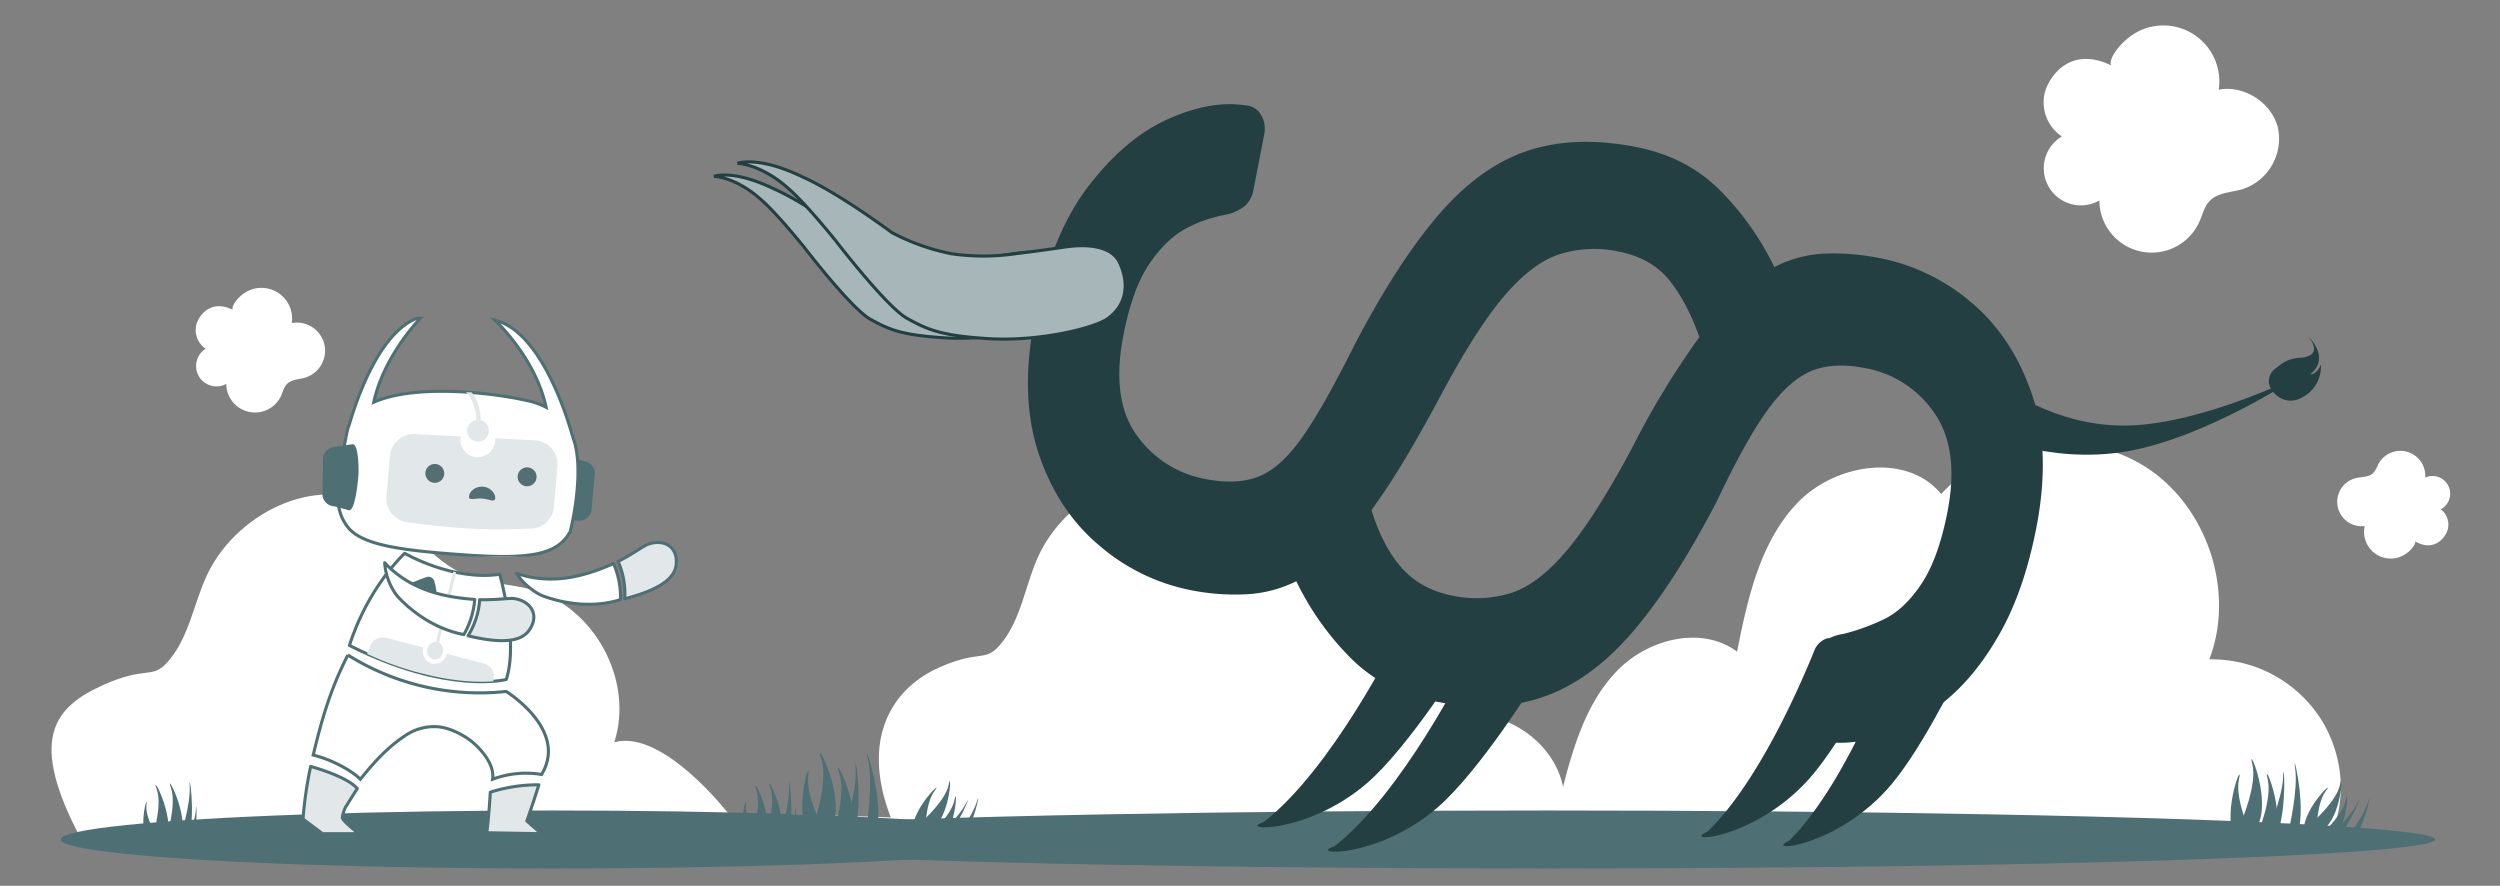 <svg xmlns="http://www.w3.org/2000/svg" xmlns:xlink="http://www.w3.org/1999/xlink" width="810" height="287" viewBox="0 0 810 287"><rect x="0" y="0" width="810" height="287" fill="#808080" stroke="none"/><defs><clipPath id="clip-path"><rect id="Rechteck_16892" data-name="Rechteck 16892" width="328.814" height="206.913" fill="none"></rect></clipPath><clipPath id="clip-path-2"><rect id="Rechteck_13720" data-name="Rechteck 13720" width="88.272" height="77.714" fill="none"></rect></clipPath><clipPath id="clip-chatbot-datenschutz"><rect width="810" height="287"></rect></clipPath></defs><g id="chatbot-datenschutz" clip-path="url(#clip-chatbot-datenschutz)"><g id="Gruppe_13621" data-name="Gruppe 13621" transform="translate(-528.385 -131.544)"><path id="Pfad_62388" data-name="Pfad 62388" d="M221.69,101.123S200.011,74.048,184.361,78.7c6.127-19.975-7.156-43.722-27.4-48.942-7.09-1.836-14.677-1.659-21.49-4.325-11.459-4.49-18.648-16.1-29.531-21.855C86.034-6.925,59.755,7.044,51.073,27.8,47.146,37.172,45.7,47.967,38.906,55.533c-4.723,5.265-6.846,1.051-20.34,7.4-16,7.554-24.258,17.943-6.263,50.239C478.84,100.617,221.69,101.123,221.69,101.123Z" transform="matrix(1, 0.017, -0.017, 1, 544.386, 290.203)" fill="#fff"></path><g id="Gruppe_13608" data-name="Gruppe 13608" transform="translate(548.058 62.177)"><g id="Gruppe_13606" data-name="Gruppe 13606" transform="translate(0 27.608)"><path id="Pfad_62359" data-name="Pfad 62359" d="M510.1,445.229A42.029,42.029,0,0,0,472.988,424.3c8.528-22.375-.907-50.17-21.28-62.734s-49.451-8.494-65.61,9.169c-11.171-13.593-34.4-9.855-46.564,2.865s-16.115,30.969-19.577,48.2c-11.348-8.472-28.514-4.2-38.49,5.84s-14.378,24.222-17.874,37.948c-3.241-15.993-21.678-27.076-37.329-22.419,6.127-19.975-7.156-43.722-27.4-48.942-7.09-1.836-14.677-1.659-21.49-4.325-11.459-4.49-18.648-16.1-29.531-21.855-19.909-10.507-46.188,3.462-54.87,24.222C89.05,401.641,87.6,412.436,80.81,420c-4.723,5.265-6.846,1.051-20.34,7.4-16,7.554-27.4,27-9.4,59.294H509.432C517.605,474.141,517.406,458.247,510.1,445.229Z" transform="translate(223.168 -168.905)" fill="#fff"></path><g id="Gruppe_13593" data-name="Gruppe 13593" transform="translate(194.193 283.92)"><ellipse id="Ellipse_25907" data-name="Ellipse 25907" cx="287.569" cy="9.401" rx="287.569" ry="9.401" transform="translate(0 20.437)" fill="#4e6f74"></ellipse><g id="Gruppe_13577" data-name="Gruppe 13577" transform="translate(539.657 8.694) rotate(24)"><path id="Pfad_62113" data-name="Pfad 62113" d="M0,15.452S4.2,6.281,2.982,1.2,7.1,8.394,4.518,15.452,0,15.452,0,15.452Z" transform="translate(2.616 0)" fill="#4e6f74"></path><path id="Pfad_62114" data-name="Pfad 62114" d="M0,15.452S4.2,6.281,2.982,1.2,7.1,8.394,4.518,15.452,0,15.452,0,15.452Z" transform="translate(6.339 3.723)" fill="#4e6f74"></path><path id="Pfad_62116" data-name="Pfad 62116" d="M0,15.452S2.259,6.281,1.6,1.2s2.212,7.195.827,14.253S0,15.452,0,15.452Z" transform="matrix(0.985, 0.174, -0.174, 0.985, 11.799, 3.038)" fill="#4e6f74"></path><path id="Pfad_62117" data-name="Pfad 62117" d="M0,15.452S2.259,6.281,1.6,1.2s2.212,7.195.827,14.253S0,15.452,0,15.452Z" transform="translate(14.569 1.279)" fill="#4e6f74"></path><path id="Pfad_62115" data-name="Pfad 62115" d="M5.231,15.452S1.031,6.281,2.25,1.2-1.864,8.394.713,15.452,5.231,15.452,5.231,15.452Z" transform="translate(0 3.723)" fill="#4e6f74"></path></g><g id="Gruppe_13578" data-name="Gruppe 13578" transform="translate(25.456 12.635) rotate(-6)"><path id="Pfad_62113-2" data-name="Pfad 62113" d="M0,17.9S4.866,7.276,3.454,1.389,8.22,9.725,5.235,17.9,0,17.9,0,17.9Z" transform="translate(2.066 0.119)" fill="#4e6f74"></path><path id="Pfad_62114-2" data-name="Pfad 62114" d="M0,17.9S4.866,7.276,3.454,1.389,8.22,9.725,5.235,17.9,0,17.9,0,17.9Z" transform="translate(6.69 0.119)" fill="#4e6f74"></path><path id="Pfad_62116-2" data-name="Pfad 62116" d="M0,17.9S2.617,7.276,1.858,1.389,4.42,9.725,2.815,17.9,0,17.9,0,17.9Z" transform="matrix(0.985, 0.174, -0.174, 0.985, 14.652, 0)" fill="#4e6f74"></path><path id="Pfad_62117-2" data-name="Pfad 62117" d="M0,10.6S1.549,4.308,1.1.822s1.517,4.935.567,9.776S0,10.6,0,10.6Z" transform="matrix(0.966, 0.259, -0.259, 0.966, 16.624, 8.176)" fill="#4e6f74"></path><path id="Pfad_62115-2" data-name="Pfad 62115" d="M3.944,11.649S.777,4.734,1.7.9-1.405,6.328.537,11.649,3.944,11.649,3.944,11.649Z" transform="translate(0 5.245)" fill="#4e6f74"></path></g><g id="Gruppe_13580" data-name="Gruppe 13580" transform="translate(44.075 2.585) rotate(-6)"><path id="Pfad_62113-3" data-name="Pfad 62113" d="M0,21.983S5.976,8.935,4.242,1.706s5.852,10.236,2.186,20.277S0,21.983,0,21.983Z" transform="translate(3.721 0)" fill="#4e6f74"></path><path id="Pfad_62114-3" data-name="Pfad 62114" d="M0,21.983S5.976,8.935,4.242,1.706s5.852,10.236,2.186,20.277S0,21.983,0,21.983Z" transform="translate(9.018 5.297)" fill="#4e6f74"></path><path id="Pfad_62116-3" data-name="Pfad 62116" d="M0,21.983S3.213,8.935,2.281,1.706,5.428,11.942,3.457,21.983,0,21.983,0,21.983Z" transform="matrix(0.985, 0.174, -0.174, 0.985, 16.786, 4.322)" fill="#4e6f74"></path><path id="Pfad_62117-3" data-name="Pfad 62117" d="M0,21.983S3.213,8.935,2.281,1.706,5.428,11.942,3.457,21.983,0,21.983,0,21.983Z" transform="translate(20.727 1.82)" fill="#4e6f74"></path><path id="Pfad_62115-3" data-name="Pfad 62115" d="M7.442,21.983S1.467,8.935,3.2,1.706-2.652,11.942,1.014,21.983,7.442,21.983,7.442,21.983Z" transform="translate(0 5.297)" fill="#4e6f74"></path></g><g id="Gruppe_13579" data-name="Gruppe 13579" transform="matrix(1, -0.017, 0.017, 1, 508.504, 3.912)"><path id="Pfad_62113-4" data-name="Pfad 62113" d="M0,20.259S5.507,8.235,3.909,1.572,9.3,11.005,5.924,20.259,0,20.259,0,20.259Z" transform="translate(3.429 0)" fill="#4e6f74"></path><path id="Pfad_62114-4" data-name="Pfad 62114" d="M0,20.259S5.507,8.235,3.909,1.572,9.3,11.005,5.924,20.259,0,20.259,0,20.259Z" transform="translate(8.311 4.882)" fill="#4e6f74"></path><path id="Pfad_62116-4" data-name="Pfad 62116" d="M0,20.259S2.961,8.235,2.1,1.572,5,11.005,3.186,20.259,0,20.259,0,20.259Z" transform="matrix(0.985, 0.174, -0.174, 0.985, 15.469, 3.983)" fill="#4e6f74"></path><path id="Pfad_62117-4" data-name="Pfad 62117" d="M0,20.259S2.961,8.235,2.1,1.572,5,11.005,3.186,20.259,0,20.259,0,20.259Z" transform="translate(19.102 1.677)" fill="#4e6f74"></path><path id="Pfad_62115-4" data-name="Pfad 62115" d="M6.859,20.259S1.352,8.235,2.949,1.572-2.444,11.005.934,20.259,6.859,20.259,6.859,20.259Z" transform="translate(0 4.882)" fill="#4e6f74"></path></g></g><g id="Gruppe_13594" data-name="Gruppe 13594" transform="translate(0 292.614)"><ellipse id="Ellipse_25907-2" data-name="Ellipse 25907" cx="159.276" cy="9.401" rx="159.276" ry="9.401" transform="translate(0 11.743)" fill="#4e6f74"></ellipse><g id="Gruppe_13577-2" data-name="Gruppe 13577" transform="matrix(0.914, 0.407, -0.407, 0.914, 283.071, 0)"><path id="Pfad_62113-5" data-name="Pfad 62113" d="M0,15.452S4.2,6.281,2.982,1.2,7.1,8.394,4.518,15.452,0,15.452,0,15.452Z" transform="translate(2.616 0)" fill="#4e6f74"></path><path id="Pfad_62114-5" data-name="Pfad 62114" d="M0,15.452S4.2,6.281,2.982,1.2,7.1,8.394,4.518,15.452,0,15.452,0,15.452Z" transform="translate(6.339 3.723)" fill="#4e6f74"></path><path id="Pfad_62116-5" data-name="Pfad 62116" d="M0,15.452S2.259,6.281,1.6,1.2s2.212,7.195.827,14.253S0,15.452,0,15.452Z" transform="matrix(0.985, 0.174, -0.174, 0.985, 11.799, 3.038)" fill="#4e6f74"></path><path id="Pfad_62117-5" data-name="Pfad 62117" d="M0,15.452S2.259,6.281,1.6,1.2s2.212,7.195.827,14.253S0,15.452,0,15.452Z" transform="translate(14.569 1.279)" fill="#4e6f74"></path><path id="Pfad_62115-5" data-name="Pfad 62115" d="M5.231,15.452S1.031,6.281,2.25,1.2-1.864,8.394.713,15.452,5.231,15.452,5.231,15.452Z" transform="translate(0 3.723)" fill="#4e6f74"></path></g><g id="Gruppe_13578-2" data-name="Gruppe 13578" transform="translate(25.456 3.941) rotate(-6)"><path id="Pfad_62113-6" data-name="Pfad 62113" d="M0,17.9S4.866,7.276,3.454,1.389,8.22,9.724,5.235,17.9,0,17.9,0,17.9Z" transform="translate(2.066 0.119)" fill="#4e6f74"></path><path id="Pfad_62114-6" data-name="Pfad 62114" d="M0,17.9S4.866,7.276,3.454,1.389,8.22,9.724,5.235,17.9,0,17.9,0,17.9Z" transform="translate(6.69 0.119)" fill="#4e6f74"></path><path id="Pfad_62116-6" data-name="Pfad 62116" d="M0,17.9S2.617,7.276,1.858,1.389,4.42,9.724,2.815,17.9,0,17.9,0,17.9Z" transform="matrix(0.985, 0.174, -0.174, 0.985, 14.652, 0)" fill="#4e6f74"></path><path id="Pfad_62117-6" data-name="Pfad 62117" d="M0,10.6S1.549,4.308,1.1.822s1.517,4.935.567,9.776S0,10.6,0,10.6Z" transform="matrix(0.966, 0.259, -0.259, 0.966, 16.624, 8.176)" fill="#4e6f74"></path><path id="Pfad_62115-6" data-name="Pfad 62115" d="M3.944,11.648S.777,4.734,1.7.9-1.405,6.328.537,11.648,3.944,11.648,3.944,11.648Z" transform="translate(0 5.245)" fill="#4e6f74"></path></g></g><path id="Pfad_62361" data-name="Pfad 62361" d="M404.776,112.56c-12.764-6.227-19.61,2.942-21.3,8.3a13.272,13.272,0,0,0,5.375,14.721,12.022,12.022,0,0,0,12.166,20.738,16.944,16.944,0,0,0,32.418,6.868c1.018-2.289,1.582-4.889,3.318-6.7,2.666-2.776,7.012-2.743,10.7-3.827a17.221,17.221,0,0,0,11.425-19.809c-1.969-8.174-10.939-13.969-19.2-12.421a18.128,18.128,0,0,0-24.189-19.687c-6.913,2.544-11.89,9.954-10.64,11.824" transform="translate(259.511 -49.622)" fill="#fff"></path><path id="Pfad_62362" data-name="Pfad 62362" d="M83.756,123.763c5.876,3.4,9.416-.734,10.408-3.2a6.3,6.3,0,0,0-2.042-7.183,5.729,5.729,0,0,0-5.039-10.283,8.079,8.079,0,0,0-15.167-4.407,10.476,10.476,0,0,1-1.807,3.063c-1.359,1.227-3.423,1.065-5.215,1.469A7.9,7.9,0,0,0,67.473,118.8a8.638,8.638,0,0,0,10.812,10.209c3.371-.962,5.993-4.311,5.472-5.244" transform="translate(679.026 93.386)" fill="#fff"></path></g><g id="Gruppe_13607" data-name="Gruppe 13607" transform="translate(224.632 0)"><path id="Pfad_62365" data-name="Pfad 62365" d="M0,38.783s21.863,6.8,44.316-2.9S89.817,0,89.817,0,69.654,29.728,47.2,43.716,0,55.949,0,55.949Z" transform="translate(417.564 157.363) rotate(22)" fill="#243f41"></path><path id="Pfad_62366" data-name="Pfad 62366" d="M.424,18.446a5.309,5.309,0,0,1,0-4.152c.736-1.825,1.254-4.436,4.717-6.925C12.169,2.316,3.853,0,3.853,0s9.91,1.765,7.077,10.021c0,0,1.929-.8,1.239-4.526A11.212,11.212,0,0,1,12.7,17.761C10.225,22.3,5.464,22.41,2.326,20.57a4.6,4.6,0,0,1-1.9-2.124" transform="matrix(0.848, 0.53, -0.53, 0.848, 500.257, 176.339)" fill="#243f41"></path><path id="Pfad_62367" data-name="Pfad 62367" d="M12530.6,12611.646s-20.693,41.91-42.922,59.225c-9.213,2.895,14.041,4.151,33.439-12.593,13.721-11.842,31.7-40.876,31.7-40.876s-18.523-4.246-22.217-5.756" transform="translate(-12299.661 -12327.282)" fill="#243f41"></path><path id="Pfad_62368" data-name="Pfad 62368" d="M45,20.652S24.307,62.561,2.08,79.876c-9.214,2.894,14.04,4.151,33.439-12.593C46.713,57.621,60.745,36.51,65.677,28.838,66.609,27.389,86.508,2.169,81.339.124S48.695,22.162,45,20.652" transform="translate(323.623 262.716) rotate(-7)" fill="#243f41"></path><path id="Pfad_62369" data-name="Pfad 62369" d="M12530.6,12611.646s-20.693,41.91-42.922,59.225c-9.213,2.895,14.041,4.151,33.439-12.593,13.721-11.842,31.7-40.876,31.7-40.876s-18.523-4.246-22.217-5.756" transform="translate(-12322.492 -12335.187)" fill="#243f41"></path><path id="Pfad_62370" data-name="Pfad 62370" d="M47.36,0a6.744,6.744,0,0,0-4.526,3.221C37.208,13.844,20.151,44.177,2.08,58.254c-9.214,2.894,14.04,4.151,33.439-12.593,13.72-11.841,31.7-40.876,31.7-40.876S58.878,2.874,52.011,1.091" transform="matrix(0.995, -0.105, 0.105, 0.995, 300.712, 281.105)" fill="#243f41"></path><g id="Gruppe_94204" data-name="Gruppe 94204" transform="translate(88.749 103.117)"><g id="Gruppe_94204-2" data-name="Gruppe 94204" clip-path="url(#clip-path)"><path id="Pfad_97428" data-name="Pfad 97428" d="M326.721,137.218q-3.945,20.295-11.822,34.253T296.891,193.6q-10.135,8.16-20.247,11.161t-18.233,1.819a6.794,6.794,0,0,1-5.561-3.067,8.888,8.888,0,0,1-.916-6.535l3.424-17.61a9.643,9.643,0,0,1,2.574-5.062q1.98-2,6.486-2.712a69.12,69.12,0,0,0,12.824-4.659q6.561-3.092,12.138-11.347t8.554-23.566q3.943-20.287-4.3-32.025a34.463,34.463,0,0,0-22.413-14.487q-10.335-2.01-17.471.974t-14.2,12.736q-7.054,9.756-16.514,29.766-13.923,26.7-27.268,42.177T167.084,192q-15.344,5.361-35.252,1.491-16.457-3.2-27.266-14.041a91.415,91.415,0,0,1-17.612-24.878,41.136,41.136,0,0,1-16.116,4.218,72.857,72.857,0,0,1-18.211-1.355,64.517,64.517,0,0,1-29.564-14.487Q9.578,131.6,3.437,113.114T2.131,69.753Q7.412,42.574,19.414,26.827T45.339,4.85Q59.269-1.381,70.44.393a6.094,6.094,0,0,1,5.142,3.184,9.053,9.053,0,0,1,.951,6.344l-3.422,17.61a9.381,9.381,0,0,1-2.61,5.253,14.81,14.81,0,0,1-6.141,2.979,44.166,44.166,0,0,0-12.98,4.429q-6.4,3.328-11.946,11.385T30.917,74.951q-4.02,20.673,4.267,32.216a34.821,34.821,0,0,0,22.45,14.3q10.337,2.009,17.472-.975t14.041-12.963q6.913-9.979,16.667-29.538Q119.746,51.3,133.082,35.811T161.73,15.158q15.306-5.163,35.214-1.3,16.466,3.2,27.267,14.041a91.612,91.612,0,0,1,17.613,24.878A39.537,39.537,0,0,1,258.168,48.4a77.612,77.612,0,0,1,17.983,1.509A64.6,64.6,0,0,1,305.56,64.173q13.329,11.138,19.664,29.646t1.5,43.4M217.548,75.472q-4.111-11.526-9.893-18.61T191.162,47.7a37.591,37.591,0,0,0-18.848.9q-8.9,2.844-18.168,13.752T132.911,95.969q-6.2,11.512-11.477,20.216T111.305,131.5q3.657,11.838,9.852,18.8t16.533,8.974a37.492,37.492,0,0,0,18.849-.906q8.894-2.833,18.205-13.942T195.941,111a264.96,264.96,0,0,1,21.607-35.53" fill="#243f41"></path></g></g><path id="Pfad_97429" data-name="Pfad 97429" d="M116.3,1.73C112.355-1.6,105.726.273,99.61,4.026s-12.775,7.6-12.775,7.6a66.745,66.745,0,0,1-17.52,7.437,65.287,65.287,0,0,1-18.869,1.145s-18.919-4.642-30.873-4.867C4.553,14.6,0,19.194,0,19.194s6.476-2.649,17.053,1.011c6.62,2.138,19.076,8.862,19.076,8.862S57.766,41.286,64.678,41.99s11.211.805,24.437-3.835c14.4-5.051,28.195-15.352,30.71-19.573C124.1,11.41,120.241,5.065,116.3,1.73Z" transform="matrix(0.921, 0.391, -0.391, 0.921, -5.452, 108.839)" fill="#a6b6b9" stroke="#243f41" stroke-width="1"></path><path id="Pfad_97430" data-name="Pfad 97430" d="M126.225,1.878C121.946-1.74,114.751.3,108.113,4.37s-13.865,8.246-13.865,8.246a72.442,72.442,0,0,1-19.015,8.072,70.861,70.861,0,0,1-20.48,1.243s-20.534-5.039-33.508-5.283C4.942,15.844,0,20.833,0,20.833s7.028-2.875,18.509,1.1c7.185,2.32,20.7,9.618,20.7,9.618S62.7,44.81,70.2,45.574s12.167.874,26.523-4.163c15.631-5.483,30.6-16.663,33.331-21.244C134.691,12.384,130.5,5.5,126.225,1.878Z" transform="matrix(0.921, 0.391, -0.391, 0.921, 2.797, 103.117)" fill="#a6b6b9" stroke="#243f41" stroke-width="1"></path></g></g><g id="Gruppe_13618" data-name="Gruppe 13618" transform="translate(623.272 234.135)"><path id="Pfad_62386" data-name="Pfad 62386" d="M16.581.005q-1.632,5.619-3.687,11.789l4.784,4.036H0S.6,10.25.9,2.671A51.276,51.276,0,0,1,16.581.005" transform="translate(63.12 151.392) rotate(1)" fill="#e2e7e9" stroke="#4e6f74" stroke-linecap="round" stroke-linejoin="round" stroke-width="1"></path><g id="Gruppe_13617" data-name="Gruppe 13617" transform="translate(0)"><g id="Gruppe_13610" data-name="Gruppe 13610" transform="translate(9.566)"><g id="Gruppe_13609" data-name="Gruppe 13609" clip-path="url(#clip-path-2)"><path id="Pfad_62371" data-name="Pfad 62371" d="M135.791,99.992l4.548-.1a3.9,3.9,0,0,0,4.241-3.521h0l1.062-11.448a3.9,3.9,0,0,0-3.521-4.241h0l-4.977-1.648c-2.143-.2-1.7,2.781-1.9,4.925l-1.062,11.448c-.2,2.144-.536,4.388,1.608,4.587" transform="translate(-57.387 -33.834)" fill="#4e6f74"></path><path id="Pfad_62372" data-name="Pfad 62372" d="M11.452,38.707h0l0-.027q.19-.944.4-1.875a10.988,10.988,0,0,1,.606-1.853C15.1,25.9,22.9,3.385,35.974,0c0,0-12.131,12.051-15.6,27.731,13.121-5.847,37.574-3.322,50.145-.436a23.79,23.79,0,0,1,5.706,2.06C72.769,13.264,59.635,1.148,59.635,1.148,76.13,5.108,84.815,38.913,84.816,38.915c3.735,9.267.465,25.886-.808,30.781-4.016,7.086-11.69,9.042-33.417,7.55S16.38,74,11.846,68.03s-3.661-13.066-.394-29.323" transform="translate(-3.734)" fill="#fff" stroke="#4e6f74" stroke-width="1"></path><path id="Pfad_62373" data-name="Pfad 62373" d="M84.771,51.789a16,16,0,0,0-.716-4.526,14.244,14.244,0,0,0-2.576-4.508c.465.019,1.375.1,1.829.126a15.49,15.49,0,0,1,2.211,4.382,15.057,15.057,0,0,1,.631,4.584,3.529,3.529,0,1,1-1.382-.055Z" transform="translate(-34.885 -18.306)" fill="#e2e7e9"></path><path id="Pfad_62374" data-name="Pfad 62374" d="M3.958,92.408l4.707,1.28c2.23.045,3.04-11.741,3.04-11.741S12,72.3,9.772,72.255l-5.426.863a4.04,4.04,0,0,0-4.12,3.957h0L0,88.288a4.039,4.039,0,0,0,3.957,4.12h0" transform="translate(0 -30.936)" fill="#4e6f74"></path><path id="Pfad_62375" data-name="Pfad 62375" d="M86.291,68.657l-14.818-.777A5.63,5.63,0,1,1,60.344,67.3l-14.818-.777a7.771,7.771,0,0,0-8.142,7.331L36.278,87.018a7.769,7.769,0,0,0,7.331,8.142s10.2,1.5,19.908,2,18.928,0,18.928,0a7.77,7.77,0,0,0,8.141-7.331l1.107-13.166a7.772,7.772,0,0,0-7.331-8.142" transform="translate(-15.528 -28.477)" fill="#e2e7e9"></path><path id="Pfad_62376" data-name="Pfad 62376" d="M55.078,83.484a3.056,3.056,0,1,1-3.162,2.948,3.057,3.057,0,0,1,3.162-2.948" transform="translate(-18.545 -35.743)" fill="#556e73"></path><path id="Pfad_62377" data-name="Pfad 62377" d="M8.508,3.286C8.452,1.693,6.484-.08,4.134,0S-.055,1.991,0,3.584s1.92.359,4.269.277,4.294,1.019,4.238-.575" transform="matrix(0.995, 0.105, -0.105, 0.995, 47.881, 54.642)" fill="#556e73"></path><path id="Pfad_62378" data-name="Pfad 62378" d="M110.134,85.407h0a3.06,3.06,0,0,0-.208,6.116h.006a3.06,3.06,0,1,0,.2-6.116Z" transform="translate(-43.744 -36.566)" fill="#556e73"></path></g></g><g id="Gruppe_13612" data-name="Gruppe 13612" transform="matrix(0.951, 0.309, -0.309, 0.951, 29.758, 71.369)"><g id="Gruppe_13613" data-name="Gruppe 13613" transform="translate(0 0)"><path id="Pfad_55393" data-name="Pfad 55393" d="M7.791,3.051S25.385,6.877,39.185,0c0,0,12.558,18.6,12.558,31.754,0,0-16.594,10.615-51.726,5.232,0,0-.747-17.491,7.774-33.936" fill="#fff" stroke="#4e6f74" stroke-linecap="round" stroke-linejoin="round" stroke-width="1"></path><path id="Pfad_55397" data-name="Pfad 55397" d="M1.924,23.466.238.1c.34-.019.662-.09,1-.1l1.7,23.408a2.86,2.86,0,0,1,2.217,3.241A2.609,2.609,0,0,1,2.241,29.06,2.86,2.86,0,0,1,.024,25.818a2.734,2.734,0,0,1,1.9-2.353Z" transform="translate(24.348 3.775)" fill="#e2e7e9"></path><path id="Pfad_55398" data-name="Pfad 55398" d="M.355,4.992a4.063,4.063,0,0,1,1.8-2.4,5.572,5.572,0,0,1,2.519-.774l12.079-.683a4.143,4.143,0,0,0,4.163,4.1A4.143,4.143,0,0,0,24.584.69L36.648.008a5.57,5.57,0,0,1,2.69.532,3.793,3.793,0,0,1,2.011,2.475,10.377,10.377,0,0,1,.3,1.5s-7.888,3.6-20.664,4.569A97.11,97.11,0,0,1,0,8.7Z" transform="translate(6.268 29.098)" fill="#e2e7e9"></path></g></g><g id="Gruppe_13614" data-name="Gruppe 13614" transform="translate(78.188 62.19) rotate(15)"><path id="Pfad_55399" data-name="Pfad 55399" d="M0,9.505c4.145-3.691,6.566-6.916,7.867-7.84,4.34-3.081,9.861-2.024,10.616,4.325.612,5.148-5.13,10.031-13.271,14.647A25.532,25.532,0,0,0,0,9.505" transform="translate(30.687 0)" fill="#e2e7e9" stroke="#4e6f74" stroke-linecap="round" stroke-linejoin="round" stroke-width="1"></path><path id="Pfad_55400" data-name="Pfad 55400" d="M34.632,10.713C26.52,15.88,16.893,16.655,10.266,16.08,7.149,15.809,2.118,13.507,0,11.2c12.084.8,21.5-4.794,29.449-11.2h0a27.124,27.124,0,0,1,5.184,10.713" transform="translate(0 10.546)" fill="#fff" stroke="#4e6f74" stroke-linecap="round" stroke-linejoin="round" stroke-width="1"></path></g><g id="Gruppe_13616" data-name="Gruppe 13616" transform="translate(34.715 84.325)"><path id="Pfad_58717" data-name="Pfad 58717" d="M181.66,575.562l.081-.013a2.945,2.945,0,0,1,2.8.621c1.135.645,1.27,1.263,1.393.315a3.9,3.9,0,0,1,2.662-3.27.749.749,0,0,0,.247-.224l-5.33-2.324Z" transform="translate(-177.201 -565.365)" fill="#9eaeb1"></path><path id="Pfad_58718" data-name="Pfad 58718" d="M172.981,535.459a61.283,61.283,0,0,0-6.117,2.468l9.674,4.221a16.965,16.965,0,0,0-.714-5.08,2,2,0,0,0-2.843-1.61" transform="translate(-164.624 -535.305)" fill="#4e6f74"></path><path id="Pfad_58719" data-name="Pfad 58719" d="M157.475,557.863,153.2,556a3.337,3.337,0,0,0-1.185.857c-.459.888.834,3.66.834,3.66.586,1.133.42.846.9,1.681a1.819,1.819,0,0,0,1.708.976Z" transform="translate(-151.92 -552.898)" fill="#71ad2c"></path></g><g id="Gruppe_13615" data-name="Gruppe 13615" transform="translate(44.579 63.83) rotate(43)"><path id="Pfad_55399-2" data-name="Pfad 55399" d="M0,9.505c4.145-3.691,6.566-6.916,7.867-7.84,4.34-3.081,9.861-2.024,10.616,4.325.612,5.148-5.13,10.031-13.271,14.647A25.532,25.532,0,0,0,0,9.505" transform="translate(30.687 0)" fill="#e2e7e9" stroke="#4e6f74" stroke-linecap="round" stroke-linejoin="round" stroke-width="1"></path><path id="Pfad_55400-2" data-name="Pfad 55400" d="M34.632,10.713C26.52,15.88,16.9,16.875,10.273,16.3A19.782,19.782,0,0,1,0,11.2c12.084.8,21.5-4.794,29.449-11.2h0a27.124,27.124,0,0,1,5.184,10.713" transform="translate(0 10.546)" fill="#fff" stroke="#4e6f74" stroke-linecap="round" stroke-linejoin="round" stroke-width="1"></path></g><path id="Pfad_62384" data-name="Pfad 62384" d="M1.136,5.531A80.363,80.363,0,0,0,53.46,0s23.226,5.181,19.6,21.7a30.742,30.742,0,0,0-14.491,6.623c-1.035-5.556-8.651-8.85-11.188-9.634s-7.11-1.628-10.931-.716a16.564,16.564,0,0,0-9.328,6.309c-2.334,3.082-5.373,7.578-9.063,17.989-3.87-1.858-11.1-2.994-16.995-2.431-1.038-10.764-1.78-21.6.074-34.31" transform="translate(18.559 104.037) rotate(19)" fill="#fff" stroke="#4e6f74" stroke-width="1"></path><path id="Pfad_62387" data-name="Pfad 62387" d="M16.544,2.468c-.61,2.187-1.241,4.5-1.895,6.96a12.549,12.549,0,0,0,0,3.438c.3,1.047,6.688,3.422,6.688,3.422L10.073,19.732l-7.457-2.69A126.826,126.826,0,0,1,0,.021C3.641-.079,13.02.1,16.544,2.468" transform="translate(5.769 145.713) rotate(17)" fill="#e2e7e9" stroke="#4e6f74" stroke-linecap="round" stroke-linejoin="round" stroke-width="1"></path></g></g><path id="Pfad_62389" data-name="Pfad 62389" d="M394.91,106.723c-7-3.417-10.762,1.615-11.691,4.553a7.284,7.284,0,0,0,2.95,8.079,6.6,6.6,0,0,0,6.677,11.381,9.3,9.3,0,0,0,17.791,3.77c.558-1.257.868-2.683,1.821-3.678,1.463-1.524,3.848-1.505,5.87-2.1a9.11,9.11,0,0,0-4.267-17.688,9.949,9.949,0,0,0-13.275-10.8c-3.794,1.4-6.525,5.463-5.839,6.489" transform="translate(208.86 125.183)" fill="#fff"></path></g></g></svg>
